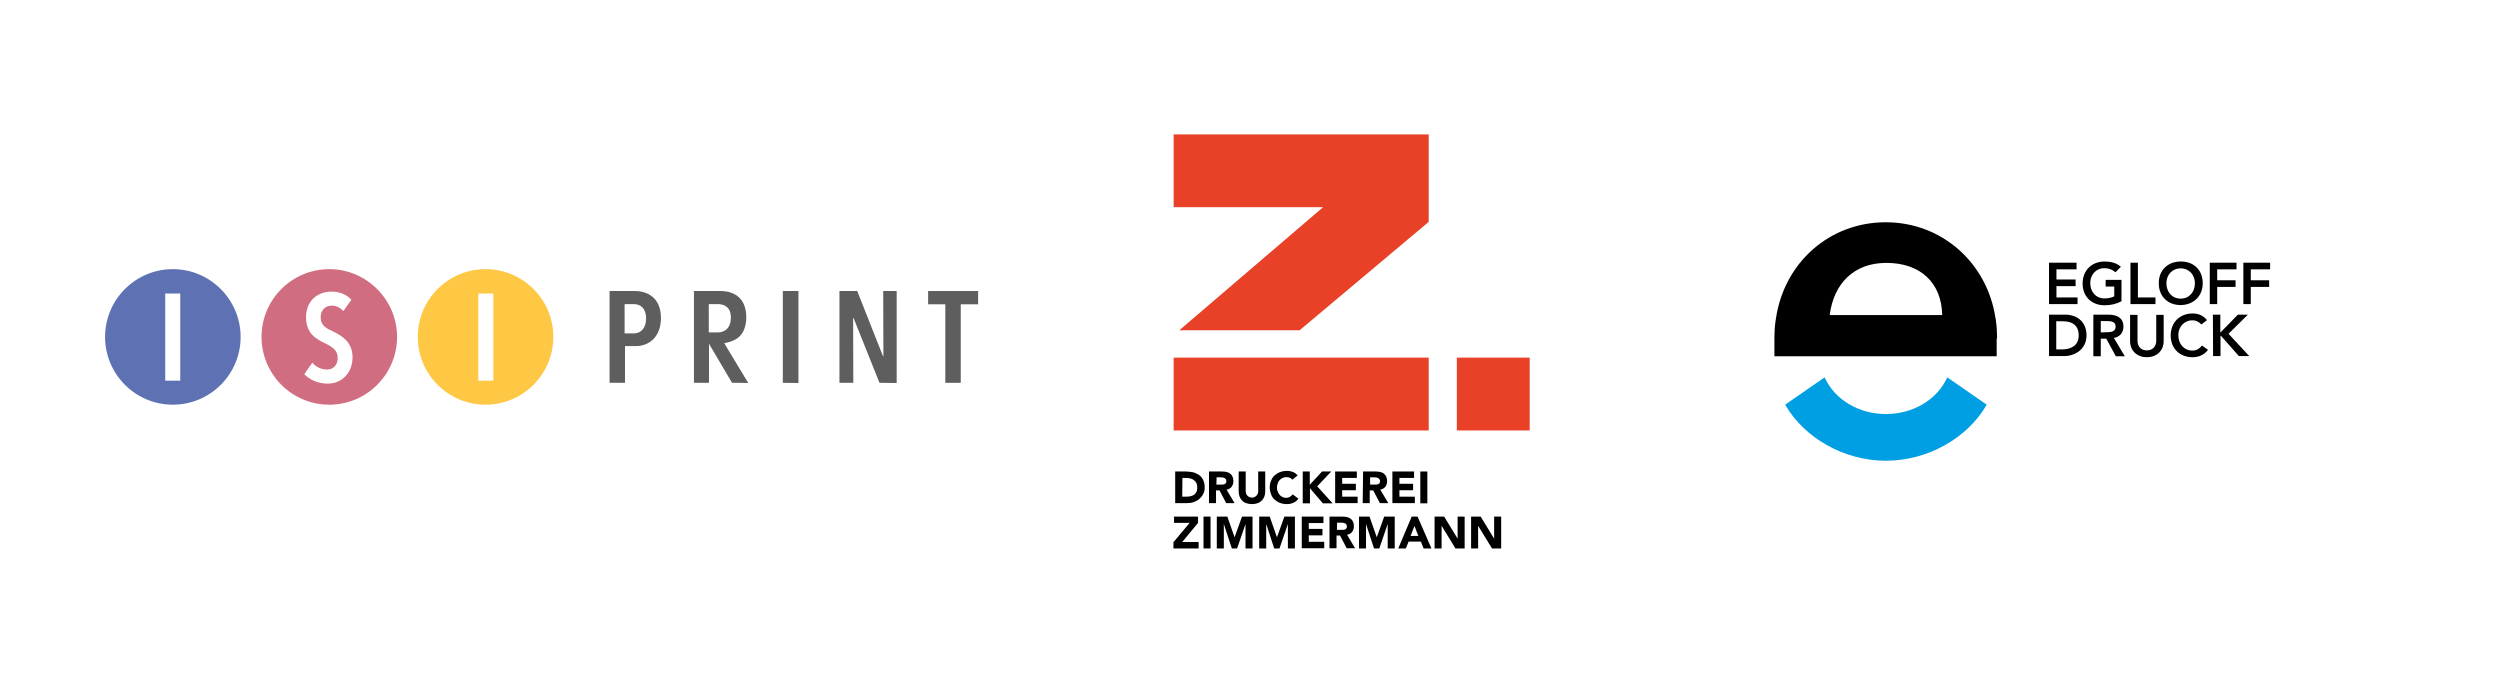 <?xml version="1.0" encoding="utf-8"?>
<!-- Generator: Adobe Illustrator 26.0.3, SVG Export Plug-In . SVG Version: 6.00 Build 0)  -->
<svg version="1.1" id="CMYK" xmlns="http://www.w3.org/2000/svg" xmlns:xlink="http://www.w3.org/1999/xlink" x="0px" y="0px"
	 viewBox="0 0 1280 350" style="enable-background:new 0 0 1280 350;" xml:space="preserve">
<style type="text/css">
	.st0{fill:#5E5E5E;}
	.st1{fill:#FEC744;}
	.st2{fill:#5D71B3;}
	.st3{fill:#D16D81;}
	.st4{fill:#009FE3;}
	.st5{fill:#E84128;}
</style>
<g>
	<path class="st0" d="M325.6,177.2H320V196h-7.9v-47h13c6.1,0,13.3,3.2,13.3,13.8C338.4,172.6,332.2,177.2,325.6,177.2z
		 M324.4,155.7h-4.6v15h4.6c3.8,0,6.4-2.7,6.4-7.7C330.8,158,328.1,155.7,324.4,155.7z"/>
	<path class="st0" d="M374.8,196L363,176l0,0V196h-7.7v-47h13.5c7.7,0,13.3,4.1,13.3,13.5c0,4.4-1.4,7.7-3.3,9.6
		c-1.4,1.4-3.8,2.9-8,3.6l12.3,20.4C383.1,196,374.8,196,374.8,196z M367.5,155.7h-4.6v14.5h4.6c3.8,0,6.7-2.5,6.7-7.4
		C374.3,157.2,370.8,155.7,367.5,155.7z"/>
	<path class="st0" d="M400.8,196v-47h8v47.1L400.8,196L400.8,196z"/>
	<path class="st0" d="M450.3,196L437,162.8h-0.2l0.1,33.2h-7.1v-47h9.1l13.2,33.4h0.2l-0.1-33.4h6.9v47.1L450.3,196L450.3,196
		L450.3,196z"/>
	<path class="st0" d="M491.9,155.8V196H484v-40.2h-8.8V149h25.6v6.8H491.9z"/>
	<path class="st1" d="M248.6,137.8c-19.1,0-34.7,15.5-34.7,34.7c0,19.1,15.5,34.7,34.7,34.7c19.1,0,34.7-15.5,34.7-34.7
		C283.4,153.5,267.8,137.8,248.6,137.8z M252.6,194.9h-7.7v-44.6h7.7V194.9z"/>
	<path class="st2" d="M88.5,137.8c-19.1,0-34.7,15.5-34.7,34.7c0,19.1,15.5,34.7,34.7,34.7c19.1,0,34.7-15.5,34.7-34.7
		C123.2,153.5,107.7,137.8,88.5,137.8z M84.6,194.9v-44.6h7.7v44.6H84.6z"/>
	<path class="st3" d="M168.6,137.8c-19.1,0-34.7,15.5-34.7,34.7c0,19.1,15.5,34.7,34.7,34.7c19.1,0,34.7-15.5,34.7-34.7
		C203.3,153.5,187.7,137.8,168.6,137.8z M176.9,192.6c-2.3,2.4-5.4,3.8-8.9,3.8c-0.2,0-0.3,0-0.5,0c-4.4,0-8.9-1.9-11.6-4.7
		l-0.1-0.1l4.1-5.9l0.1,0.1c2,2.3,4.9,3.5,7.7,3.4c3.2-0.1,5.3-2.6,5.2-6.2c-0.1-3.6-2.6-5.4-6.8-7.4c-4.4-2.1-9.1-4.9-9.4-12.5
		c-0.3-9.2,6-13.5,12.3-13.8c4.6-0.1,8.3,1.3,10.8,4.1l0.1,0.1l-4.1,5.8l-0.1-0.1c-1.7-1.9-3.8-2.8-6.1-2.7c-1.4,0-2.8,0.6-3.8,1.6
		c-1.1,1.1-1.7,2.7-1.6,4.7c0.1,3.8,2.8,5.3,6.3,6.9c5,2.4,9.7,5.5,10,12.7C180.6,186.6,179.3,190.1,176.9,192.6z"/>
</g>
<g id="CMYK_00000109741473403214608000000016673896232826906267_">
	<g>
		<path d="M1049.1,134.5h14.1v3.4h-10.3v5.2h9.8v3.4h-9.8v5.8h10.8v3.4h-14.6L1049.1,134.5L1049.1,134.5z"/>
		<path d="M1086.3,154.2c-2.6,1.4-5.5,2.1-8.8,2.1c-6.5,0-11.2-4.4-11.2-11.1c0-6.8,4.7-11.3,11.2-11.3c3.2,0,6.2,0.7,8.4,2.7
			l-2.8,2.8c-1.4-1.3-3.4-2.1-5.6-2.1c-4.4,0-7.3,3.4-7.3,7.6c0,4.5,2.9,7.9,7.3,7.9c1.9,0,3.7-0.4,5-1.1v-5h-4.4v-3.4h8.1V154.2z"
			/>
		<path d="M1090.8,134.5h3.8v17.8h9v3.4h-12.8V134.5L1090.8,134.5z"/>
		<path d="M1116.5,133.9c6.6-0.1,11.3,4.3,11.3,11.1c0,6.6-4.7,11.1-11.3,11.2c-6.5,0-11.2-4.4-11.2-11.1
			C1105.2,138.4,1109.9,133.9,1116.5,133.9z M1116.5,152.9c4.4,0,7.3-3.4,7.3-7.9c0-4.2-2.9-7.6-7.3-7.6c-4.4,0-7.3,3.4-7.3,7.6
			C1109.2,149.5,1112.1,152.9,1116.5,152.9z"/>
		<path d="M1131.4,134.5h13.7v3.4h-9.9v5.6h9.4v3.4h-9.4v8.8h-3.8V134.5z"/>
		<path d="M1148.6,134.5h13.7v3.4h-9.9v5.6h9.4v3.4h-9.4v8.8h-3.8V134.5z"/>
		<path d="M1049.1,161.1h8.4c5.6,0,10.8,3.4,10.8,10.6c0,7.3-6.2,10.6-11.3,10.6h-7.9V161.1z M1055.7,178.9c4.7,0,8.6-2,8.6-7.2
			s-3.4-7.2-8-7.2h-3.5v14.4L1055.7,178.9L1055.7,178.9z"/>
		<path d="M1071.9,161.1h7.4c4.1,0,7.9,1.3,7.9,6.1c0,3.1-1.8,5.3-4.9,5.8l5.6,9.4h-4.6l-4.9-9h-2.8v9h-3.8V161.1L1071.9,161.1z
			 M1078.6,170.1c2.1,0,4.6-0.2,4.6-2.9c0-2.5-2.3-2.8-4.3-2.8h-3.3v5.8L1078.6,170.1L1078.6,170.1z"/>
		<path d="M1107.8,174.6c0,5.1-3.7,8.3-8.6,8.3c-4.9,0-8.6-3.2-8.6-8.3v-13.4h3.8v13.3c0,2.1,1.1,4.9,4.8,4.9c3.6,0,4.8-2.8,4.8-4.9
			v-13.3h3.8V174.6z"/>
		<path d="M1127.1,166.1c-1.6-1.6-3-2.1-4.5-2.1c-4.4,0-7.3,3.4-7.3,7.6c0,4.5,2.9,7.9,7.3,7.9c1.7,0,3.4-0.8,4.8-2.6l3.1,2.2
			c-1.9,2.6-4.8,3.8-7.9,3.8c-6.5,0-11.2-4.4-11.2-11.1c0-6.8,4.7-11.3,11.2-11.3c2.9,0,5.3,0.9,7.4,3.4L1127.1,166.1z"/>
		<path d="M1133,161.1h3.8v9h0.2l8.8-9h5.1l-9.9,9.8l10.6,11.4h-5.3l-9.2-10.4h-0.2v10.4h-3.8L1133,161.1L1133,161.1z"/>
	</g>
	<path d="M1022.5,172.6c0-2.9-0.2-5.7-0.6-8.4c0,0,0,0,0-0.1c0-0.4-0.1-0.8-0.2-1.2c-4.3-28.5-27.6-49.1-56.2-49.1
		c-28.8,0-51.9,20.6-56.2,49.1c0,0.4-0.1,0.8-0.2,1.2c0,0,0,0,0,0.1c-0.4,2.7-0.6,5.5-0.6,8.4c0,0.3,0,0.6,0,0.9c0,0.4,0,0.8,0,1.2
		v7.7h0.7h27.4h57.6h27.4h0.7v-7.7c0-0.4,0-0.8,0-1.2C1022.5,173.2,1022.5,172.9,1022.5,172.6z M936.8,161.3
		c2.1-16.1,12.3-26.6,28.8-26.7c0.1,0,0.2,0,0.2,0c17.6,0,28.3,10.3,28.6,26.7H936.8z"/>
	<g>
		<g>
			<path class="st4" d="M965.6,235.9c21.3,0,41.7-11.5,51.6-28.7L997,193.2c-5.2,11.6-17.8,18.8-31.4,18.8
				c-13.6,0-26.2-7.2-31.4-18.8L914,207.2C923.9,224.4,944.3,235.9,965.6,235.9z"/>
		</g>
	</g>
</g>
<g id="CMYK_00000023977029795565254620000016971541754387718575_">
	<g>
		<g>
			<path d="M601.7,241.4h5.4c1.3,0,2.5,0.2,3.7,0.4c1.2,0.3,2.2,0.8,3.1,1.4c0.9,0.6,1.6,1.5,2.1,2.5c0.5,1,0.8,2.3,0.8,3.8
				c0,1.3-0.2,2.5-0.8,3.5c-0.5,1-1.2,1.8-2,2.5c-0.8,0.7-1.8,1.2-2.9,1.6c-1.1,0.4-2.3,0.5-3.5,0.5h-5.9L601.7,241.4L601.7,241.4z
				 M605.3,254.3h1.9c0.8,0,1.6-0.1,2.3-0.2c0.7-0.2,1.3-0.4,1.9-0.8c0.5-0.4,0.9-0.9,1.2-1.5c0.3-0.6,0.4-1.4,0.4-2.3
				c0-0.8-0.2-1.5-0.4-2.1c-0.3-0.6-0.7-1.1-1.2-1.5c-0.5-0.4-1.1-0.7-1.8-0.9c-0.7-0.2-1.4-0.3-2.1-0.3h-2.1L605.3,254.3
				L605.3,254.3L605.3,254.3z"/>
			<path d="M619.2,241.4h6.3c0.8,0,1.6,0.1,2.3,0.2c0.7,0.2,1.4,0.4,1.9,0.8c0.6,0.4,1,0.9,1.3,1.5c0.3,0.6,0.5,1.4,0.5,2.4
				c0,1.2-0.3,2.1-0.9,2.9c-0.6,0.8-1.5,1.3-2.6,1.5l4.1,6.9h-4.3l-3.4-6.5h-1.8v6.5h-3.6V241.4L619.2,241.4z M622.8,248.1h2.1
				c0.3,0,0.7,0,1,0c0.4,0,0.7-0.1,1-0.2c0.3-0.1,0.5-0.3,0.7-0.5c0.2-0.2,0.3-0.6,0.3-1c0-0.4-0.1-0.7-0.2-1
				c-0.2-0.2-0.4-0.4-0.6-0.6c-0.3-0.1-0.6-0.2-0.9-0.3c-0.3,0-0.7-0.1-1-0.1h-2.3L622.8,248.1L622.8,248.1z"/>
			<path d="M647.8,251.4c0,1-0.1,1.9-0.4,2.7s-0.7,1.5-1.3,2.1c-0.6,0.6-1.3,1.1-2.1,1.4c-0.9,0.3-1.8,0.5-3,0.5
				c-1.1,0-2.1-0.2-3-0.5c-0.9-0.3-1.6-0.8-2.1-1.4c-0.6-0.6-1-1.3-1.3-2.1s-0.4-1.7-0.4-2.7v-10h3.6v9.9c0,0.5,0.1,1,0.2,1.4
				c0.2,0.4,0.4,0.8,0.7,1.1c0.3,0.3,0.6,0.6,1,0.7s0.8,0.3,1.3,0.3c0.5,0,0.9-0.1,1.3-0.3c0.4-0.2,0.7-0.4,1-0.7
				c0.3-0.3,0.5-0.7,0.7-1.1c0.2-0.4,0.2-0.9,0.2-1.4v-9.9h3.6L647.8,251.4L647.8,251.4z"/>
			<path d="M661.7,245.6c-0.4-0.4-0.8-0.8-1.3-1c-0.5-0.2-1.1-0.3-1.8-0.3c-0.7,0-1.3,0.1-1.9,0.4c-0.6,0.3-1.1,0.6-1.5,1.1
				c-0.4,0.5-0.8,1-1,1.7c-0.2,0.6-0.4,1.3-0.4,2.1c0,0.8,0.1,1.5,0.4,2.1c0.2,0.6,0.6,1.2,1,1.7c0.4,0.5,0.9,0.8,1.5,1.1
				c0.6,0.3,1.2,0.4,1.8,0.4c0.7,0,1.4-0.2,1.9-0.5c0.6-0.3,1-0.7,1.4-1.3l3,2.2c-0.7,1-1.6,1.7-2.6,2.1c-1.1,0.5-2.1,0.7-3.3,0.7
				c-1.3,0-2.4-0.2-3.5-0.6c-1.1-0.4-2-1-2.8-1.7c-0.8-0.7-1.4-1.6-1.8-2.7c-0.4-1.1-0.7-2.2-0.7-3.5c0-1.3,0.2-2.5,0.7-3.5
				c0.4-1.1,1-2,1.8-2.7c0.8-0.7,1.7-1.3,2.8-1.7c1.1-0.4,2.2-0.6,3.5-0.6c0.5,0,0.9,0,1.4,0.1s1,0.2,1.5,0.4c0.5,0.2,1,0.4,1.4,0.7
				c0.4,0.3,0.8,0.7,1.2,1.1L661.7,245.6z"/>
			<path d="M667,241.4h3.6v6.8l6.3-6.8h4.7l-7.2,7.6l7.9,8.7h-5l-6.6-7.7v7.7H667L667,241.4L667,241.4z"/>
			<path d="M683.6,241.4h11.1v3.3h-7.5v3h7v3.3h-7v3.3h7.9v3.3h-11.5V241.4L683.6,241.4z"/>
			<path d="M697.9,241.4h6.3c0.8,0,1.6,0.1,2.3,0.2c0.7,0.2,1.4,0.4,1.9,0.8s1,0.9,1.3,1.5c0.3,0.6,0.5,1.4,0.5,2.4
				c0,1.2-0.3,2.1-0.9,2.9c-0.6,0.8-1.5,1.3-2.6,1.5l4.1,6.9h-4.3l-3.4-6.5h-1.8v6.5h-3.6L697.9,241.4L697.9,241.4z M701.5,248.1
				h2.1c0.3,0,0.7,0,1,0c0.4,0,0.7-0.1,1-0.2c0.3-0.1,0.5-0.3,0.7-0.5c0.2-0.2,0.3-0.6,0.3-1c0-0.4-0.1-0.7-0.3-1
				c-0.2-0.2-0.4-0.4-0.6-0.6c-0.3-0.1-0.6-0.2-0.9-0.3c-0.3,0-0.7-0.1-1-0.1h-2.3L701.5,248.1L701.5,248.1z"/>
			<path d="M712.9,241.4H724v3.3h-7.5v3h7v3.3h-7v3.3h7.9v3.3h-11.5V241.4L712.9,241.4z"/>
			<path d="M727.2,241.4h3.6v16.3h-3.6V241.4z"/>
		</g>
		<g>
			<path d="M600.9,277.5l8.2-9.8h-8v-3.2h12.3v3.2l-8.1,9.8h8.4v3.3h-12.9V277.5L600.9,277.5z"/>
			<path d="M616.2,264.5h3.6v16.3h-3.6V264.5z"/>
			<path d="M623,264.5h5.4l3.7,10.6h0l3.8-10.6h5.4v16.3h-3.6v-12.5h0l-4.3,12.5h-2.7l-4.1-12.5h0v12.5H623L623,264.5L623,264.5z"/>
			<path d="M644.7,264.5h5.4l3.7,10.6h0l3.8-10.6h5.4v16.3h-3.6v-12.5h0l-4.3,12.5h-2.7l-4.1-12.5h0v12.5h-3.6L644.7,264.5
				L644.7,264.5z"/>
			<path d="M666.5,264.5h11.1v3.3h-7.5v3h7v3.3h-7v3.3h7.9v3.3h-11.5V264.5L666.5,264.5z"/>
			<path d="M680.9,264.5h6.3c0.8,0,1.6,0.1,2.3,0.2c0.7,0.2,1.4,0.4,1.9,0.8c0.6,0.4,1,0.9,1.3,1.5c0.3,0.6,0.5,1.4,0.5,2.4
				c0,1.2-0.3,2.1-0.9,2.9c-0.6,0.8-1.5,1.3-2.6,1.5l4.1,6.9h-4.3l-3.4-6.5h-1.8v6.5h-3.6V264.5L680.9,264.5z M684.5,271.3h2.1
				c0.3,0,0.7,0,1,0c0.4,0,0.7-0.1,1-0.2s0.5-0.3,0.7-0.5c0.2-0.2,0.3-0.6,0.3-1c0-0.4-0.1-0.7-0.2-1c-0.2-0.2-0.4-0.4-0.6-0.6
				c-0.3-0.1-0.6-0.2-0.9-0.3c-0.3,0-0.7-0.1-1-0.1h-2.3L684.5,271.3L684.5,271.3z"/>
			<path d="M695.8,264.5h5.4l3.7,10.6h0l3.8-10.6h5.4v16.3h-3.6v-12.5h0l-4.3,12.5h-2.7l-4.1-12.5h0v12.5h-3.6L695.8,264.5
				L695.8,264.5z"/>
			<path d="M722.8,264.5h3l7.1,16.3h-4l-1.4-3.5h-6.3l-1.4,3.5h-3.9L722.8,264.5z M724.2,269.3l-2,5.1h4L724.2,269.3z"/>
			<path d="M734.5,264.5h4.9l6.9,11.3h0v-11.3h3.6v16.3h-4.7l-7.1-11.6h0v11.6h-3.6V264.5L734.5,264.5z"/>
			<path d="M753.2,264.5h4.9l6.9,11.3h0v-11.3h3.6v16.3h-4.7l-7.1-11.6h0v11.6h-3.6V264.5L753.2,264.5z"/>
		</g>
	</g>
	<g>
		<polygon class="st5" points="731.5,113.6 731.5,68.8 600.9,68.8 600.9,106.1 677.4,106.1 603.8,169.1 665.4,169.1 		"/>
	</g>
	<rect x="600.9" y="183.1" class="st5" width="130.6" height="37.3"/>
	<rect x="745.9" y="183.1" class="st5" width="37.3" height="37.3"/>
</g>
</svg>
